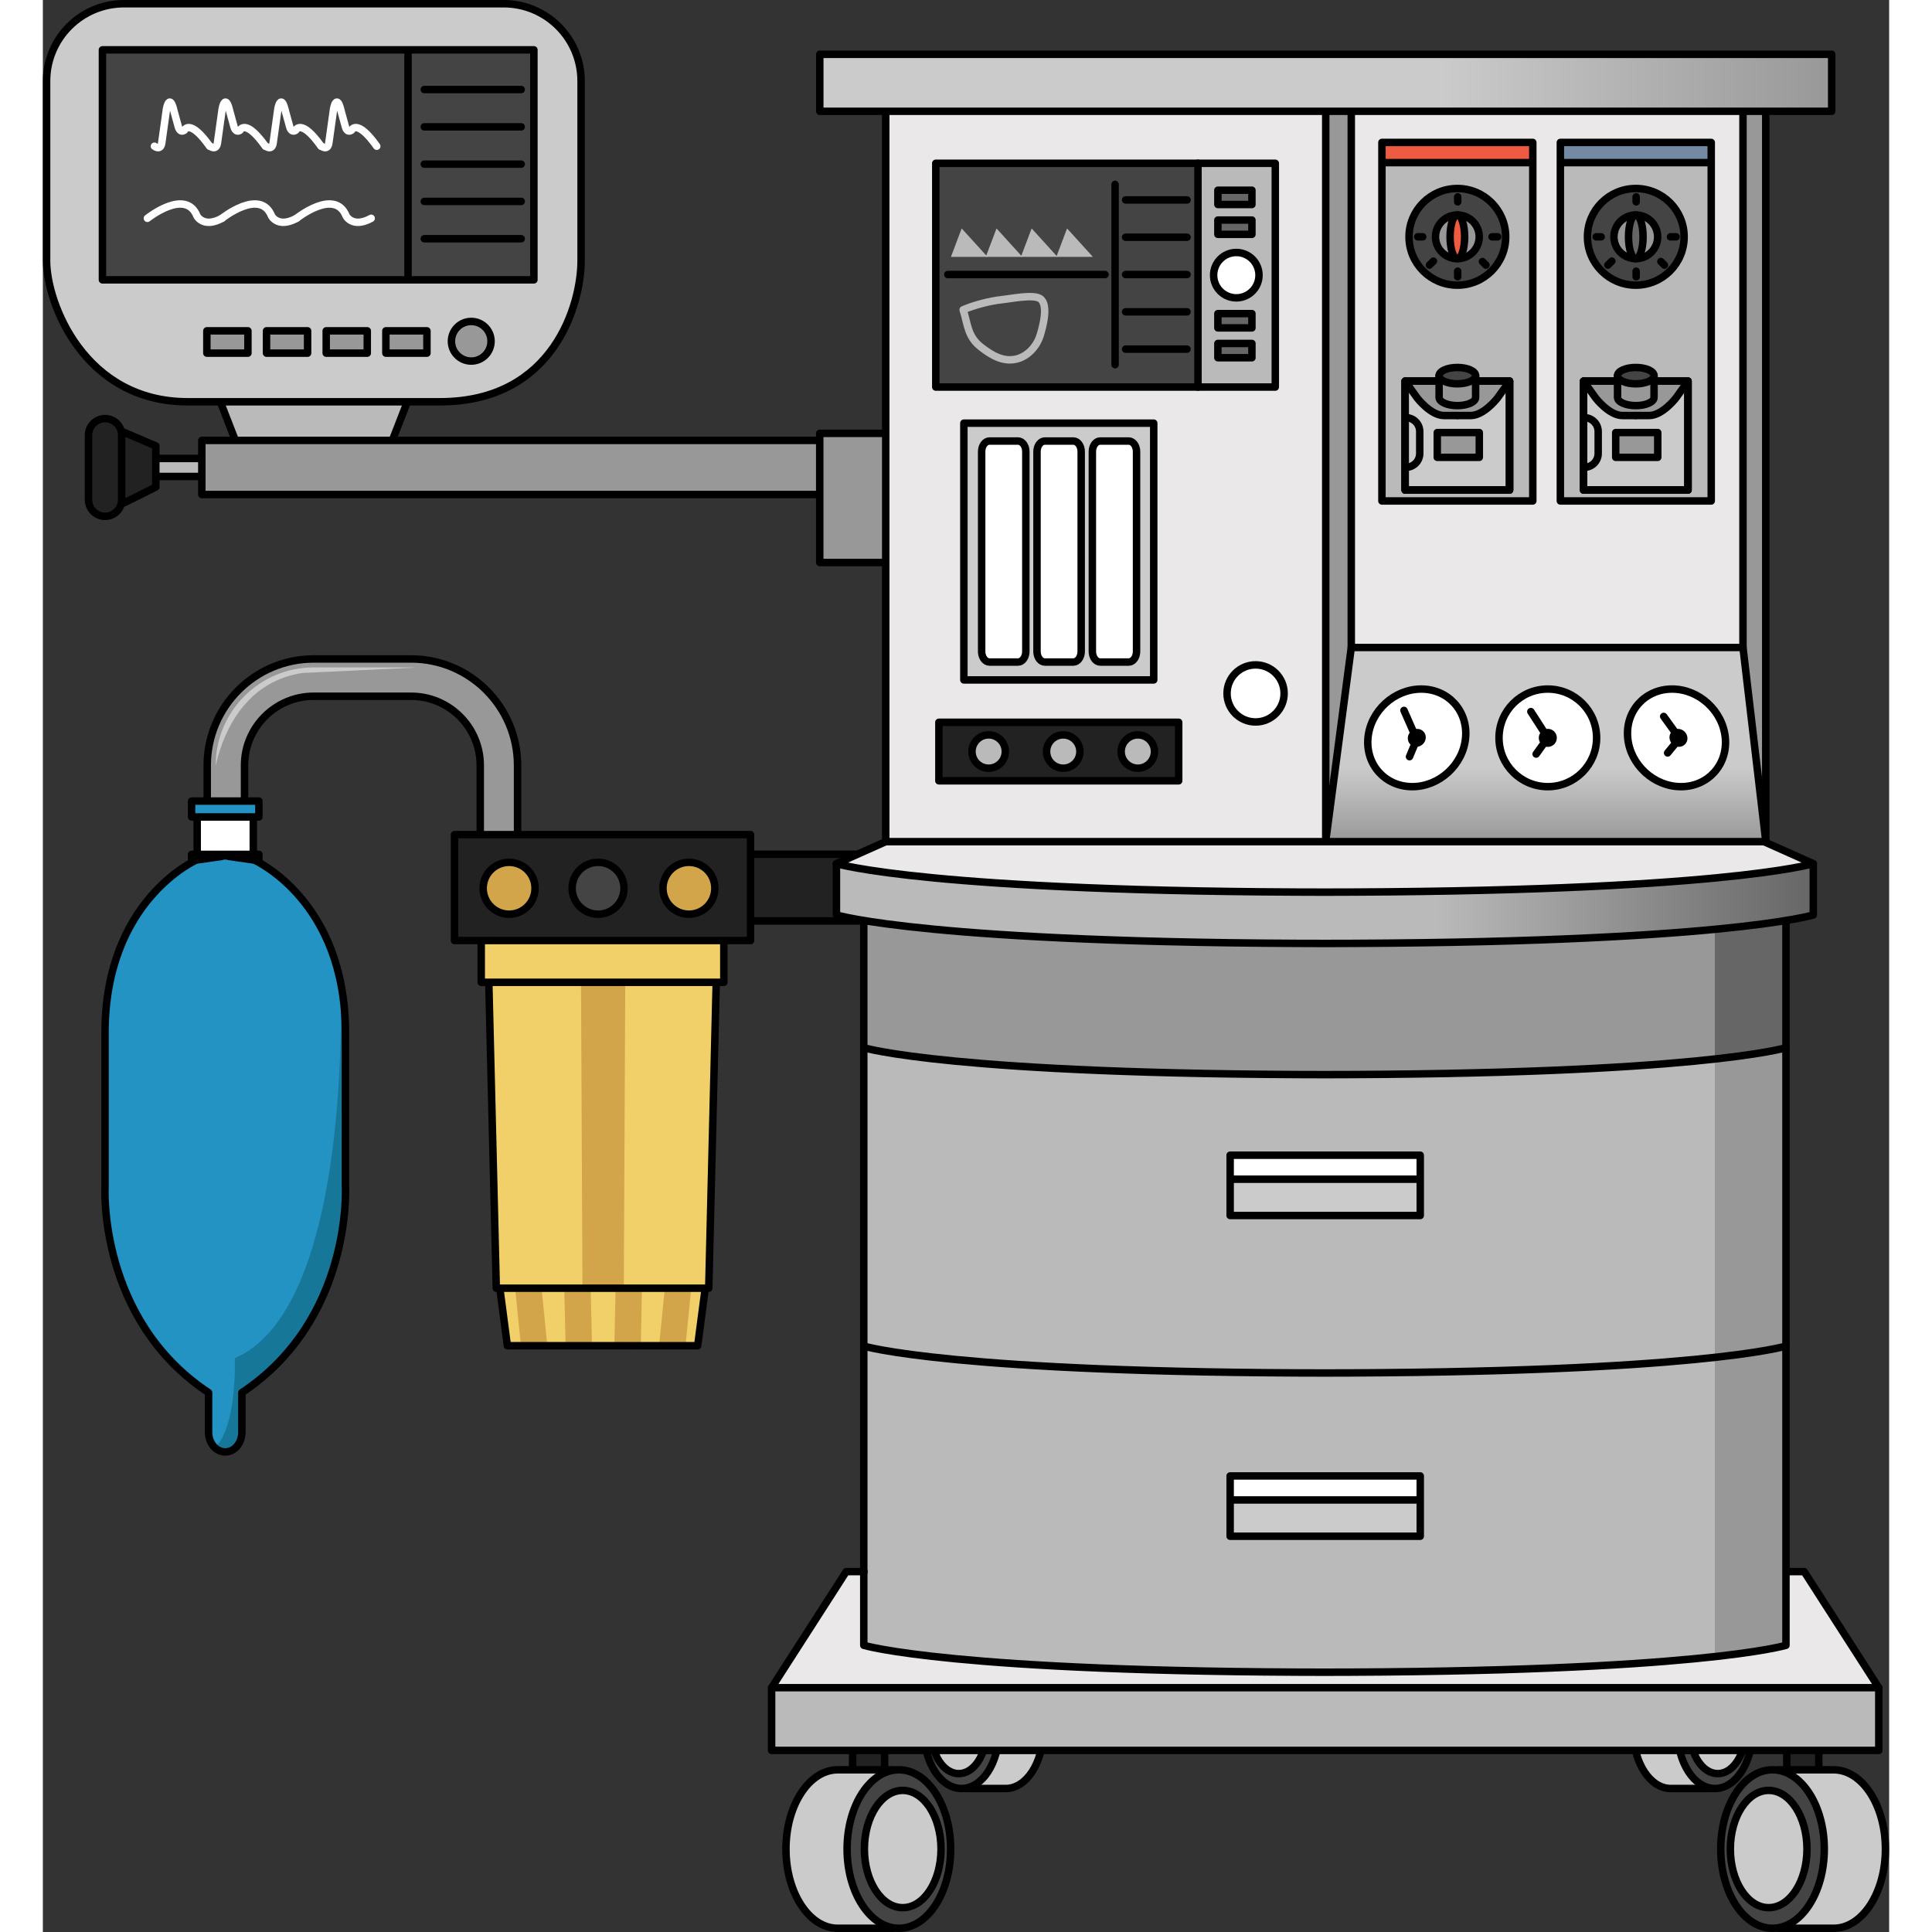 <?xml version="1.0" encoding="utf-8"?>
<!-- Created by: Science Figures, www.sciencefigures.org, Generator: Science Figures Editor -->
<!DOCTYPE svg PUBLIC "-//W3C//DTD SVG 1.1//EN" "http://www.w3.org/Graphics/SVG/1.1/DTD/svg11.dtd">
<svg version="1.1" id="Layer_3" xmlns="http://www.w3.org/2000/svg" xmlns:xlink="http://www.w3.org/1999/xlink" 
	 width="800px" height="800px" viewBox="0 0 247.521 259.013" enable-background="new 0 0 247.521 259.013"
	 xml:space="preserve">
<rect x="0" y="0" width="247.521" height="259.013" fill="#333333" stroke="none"/>
<g>
	<g>
		
			<rect x="124.544" y="220.224" fill="#222222" stroke="#000000" stroke-linecap="round" stroke-linejoin="round" stroke-miterlimit="10" width="3.096" height="6.449"/>
		<g>
			<path fill="#CBCBCB" d="M123.68,224.43h5.401c2.769,0,5.014,3.435,5.014,7.673c0,4.237-2.245,7.673-5.014,7.673h-5.35
				l-0.052-4.14h0.952c-0.359-1.059-0.564-2.258-0.564-3.533s0.205-2.475,0.564-3.533h-0.952V224.43z"/>
			<path fill="none" stroke="#000000" stroke-linecap="round" stroke-linejoin="round" stroke-miterlimit="10" d="M123.68,224.43
				h5.401c2.769,0,5.014,3.435,5.014,7.673c0,4.237-2.245,7.673-5.014,7.673h-5.35l-0.052-4.14h0.952
				c-0.359-1.059-0.564-2.258-0.564-3.533s0.205-2.475,0.564-3.533h-0.952V224.43z"/>
			<ellipse fill="#444444" cx="123.161" cy="232.103" rx="5.014" ry="7.673"/>
			<ellipse fill="#CBCBCB" cx="122.789" cy="232.103" rx="3.71" ry="5.678"/>
			
				<ellipse fill="none" stroke="#000000" stroke-linecap="round" stroke-linejoin="round" stroke-miterlimit="10" cx="123.161" cy="232.103" rx="5.014" ry="7.673"/>
			
				<ellipse fill="none" stroke="#000000" stroke-linecap="round" stroke-linejoin="round" stroke-miterlimit="10" cx="122.789" cy="232.103" rx="3.71" ry="5.678"/>
		</g>
	</g>
	<g>
		
			<rect x="219.691" y="220.224" fill="#222222" stroke="#000000" stroke-linecap="round" stroke-linejoin="round" stroke-miterlimit="10" width="3.096" height="6.449"/>
		<g>
			<path fill="#CBCBCB" d="M223.651,224.43h-5.401c-2.769,0-5.014,3.435-5.014,7.673c0,4.237,2.245,7.673,5.014,7.673h5.35
				l0.052-4.14h-0.952c0.359-1.059,0.564-2.258,0.564-3.533s-0.205-2.475-0.564-3.533h0.952V224.43z"/>
			<path fill="none" stroke="#000000" stroke-linecap="round" stroke-linejoin="round" stroke-miterlimit="10" d="M223.651,224.43
				h-5.401c-2.769,0-5.014,3.435-5.014,7.673c0,4.237,2.245,7.673,5.014,7.673h5.35l0.052-4.14h-0.952
				c0.359-1.059,0.564-2.258,0.564-3.533s-0.205-2.475-0.564-3.533h0.952V224.43z"/>
			<ellipse fill="#444444" cx="224.17" cy="232.103" rx="5.014" ry="7.673"/>
			<ellipse fill="#CBCBCB" cx="224.542" cy="232.103" rx="3.71" ry="5.678"/>
			
				<ellipse fill="none" stroke="#000000" stroke-linecap="round" stroke-linejoin="round" stroke-miterlimit="10" cx="224.17" cy="232.103" rx="5.014" ry="7.673"/>
			
				<ellipse fill="none" stroke="#000000" stroke-linecap="round" stroke-linejoin="round" stroke-miterlimit="10" cx="224.542" cy="232.103" rx="3.71" ry="5.678"/>
		</g>
	</g>
	<path fill="#BABABA" d="M233.687,220.578c0,0-11.856,3.607-62.977,3.607h2.322c-51.12,0-62.977-3.607-62.977-3.607v-39.951
		c0,0,23.521,3.667,62.152,3.5c0,0,51.979-0.556,61.807-3.659l-0.315,17.505"/>
	<path fill="#989898" d="M224.153,222.093c7.166-0.796,9.533-1.515,9.533-1.515l0.013-22.605l0.315-17.505
		c-1.916,0.605-5.438,1.113-9.861,1.539V222.093z"/>
	<path fill="#BABABA" d="M233.687,180.231c0,0-11.856,3.607-62.977,3.607h2.322c-51.12,0-62.977-3.607-62.977-3.607v-39.383
		c0,0,23.521,3.099,62.152,2.932c0,0,51.979,0.104,61.807-3l-0.315,16.846"/>
	<path fill="#989898" d="M233.687,140.463c0,0-11.856,3.607-62.977,3.607h2.322c-51.12,0-62.977-3.607-62.977-3.607v-16.955
		c0,0,23.521,3.099,62.152,2.932c0,0,51.979,0.104,61.807-3l-0.315,16.846"/>
	<path fill="#989898" d="M224.153,181.747c7.166-0.797,9.533-1.516,9.533-1.516l0.013-22.605l0.315-16.846
		c-1.916,0.605-5.438,1.088-9.861,1.474V181.747z"/>
	<path fill="#666666" d="M224.153,141.978c7.166-0.796,9.533-1.515,9.533-1.515l0.013-0.178l0.315-16.846
		c-1.916,0.605-5.438,1.088-9.861,1.474V141.978z"/>
	<polygon fill="#BABABA" stroke="#000000" stroke-linecap="round" stroke-linejoin="round" stroke-miterlimit="10" points="
		46.597,59.696 26.061,59.696 23.061,51.986 49.597,51.986 	"/>
	<g>
		
			<rect x="14.366" y="61.46" fill="#BABABA" stroke="#000000" stroke-linecap="round" stroke-linejoin="round" stroke-miterlimit="10" width="8.386" height="2.421"/>
		<path fill="#222222" stroke="#000000" stroke-linecap="round" stroke-linejoin="round" stroke-miterlimit="10" d="M9.708,57.456
			l5.437,2.33v5.502c0,0-5.437,2.782-5.437,2.588C9.708,67.683,9.708,57.456,9.708,57.456z"/>
		<path fill="#222222" stroke="#000000" stroke-linecap="round" stroke-linejoin="round" stroke-miterlimit="10" d="M10.563,67
			c0,1.228-0.994,2.222-2.221,2.222l0,0c-1.228,0-2.222-0.994-2.222-2.222v-8.658c0-1.228,0.994-2.222,2.222-2.222l0,0
			c1.227,0,2.221,0.994,2.221,2.222V67z"/>
	</g>
	
		<rect x="21.312" y="59.044" fill="#989898" stroke="#000000" stroke-linecap="round" stroke-linejoin="round" stroke-miterlimit="10" width="84.946" height="7.254"/>
	
		<rect x="104.151" y="58.1" fill="#989898" stroke="#000000" stroke-linecap="round" stroke-linejoin="round" stroke-miterlimit="10" width="10.296" height="17.315"/>
	<path fill="#989898" d="M63.639,122.425h-5v-19.815c0-5.109-4.157-9.267-9.267-9.267h-13.07c-5.109,0-9.267,4.157-9.267,9.267
		v5.835h-5v-5.835c0-7.866,6.4-14.267,14.267-14.267h13.07c7.866,0,14.267,6.4,14.267,14.267V122.425z"/>
	<g>
		<path fill="none" stroke="#000000" stroke-linecap="round" stroke-linejoin="round" stroke-miterlimit="10" d="M63.639,122.425h-5
			v-19.815c0-5.109-4.157-9.267-9.267-9.267h-13.07c-5.109,0-9.267,4.157-9.267,9.267v5.835h-5v-5.835
			c0-7.866,6.4-14.267,14.267-14.267h13.07c7.866,0,14.267,6.4,14.267,14.267V122.425z"/>
	</g>
	<polygon fill="#F2D069" points="62.274,180.413 87.788,180.413 88.752,172.83 61.311,172.83 	"/>
	<polygon fill="#D2A54A" points="67.619,180.281 64.077,180.281 63.291,172.433 66.833,172.433 	"/>
	<polygon fill="#D2A54A" points="73.619,180.281 70.077,180.281 69.896,172.433 73.438,172.433 	"/>
	<polygon fill="#D2A54A" points="82.625,180.281 86.167,180.281 86.953,172.433 83.411,172.433 	"/>
	<polygon fill="#D2A54A" points="76.625,180.281 80.167,180.281 80.323,172.433 76.781,172.433 	"/>
	<polygon fill="#F2D069" points="60.791,172.704 89.271,172.704 90.271,130.548 59.791,130.548 	"/>
	<polygon fill="#D2A54A" points="72.341,172.704 77.886,172.704 78.08,131.848 72.146,131.848 	"/>
	<rect x="58.771" y="124.252" fill="#F2D069" width="32.521" height="7.44"/>
	<polyline fill="none" stroke="#000000" stroke-linecap="round" stroke-linejoin="round" stroke-miterlimit="10" points="
		59.791,131.846 60.791,172.704 89.271,172.704 90.271,131.846 	"/>
	<polyline fill="none" stroke="#000000" stroke-linecap="round" stroke-linejoin="round" stroke-miterlimit="10" points="
		61.311,173.063 62.274,180.413 87.788,180.413 88.752,173.063 	"/>
	
		<rect x="58.771" y="124.252" fill="none" stroke="#000000" stroke-linecap="round" stroke-linejoin="round" stroke-miterlimit="10" width="32.521" height="7.44"/>
	
		<rect x="91.951" y="114.521" fill="#222222" stroke="#000000" stroke-linecap="round" stroke-linejoin="round" stroke-miterlimit="10" width="20.5" height="8.945"/>
	<g>
		
			<rect x="108.561" y="231.445" fill="#222222" stroke="#000000" stroke-linecap="round" stroke-linejoin="round" stroke-miterlimit="10" width="4.286" height="8.928"/>
		<g>
			<path fill="#CBCBCB" d="M114.043,237.268h-7.478c-3.833,0-6.94,4.756-6.94,10.622c0,5.867,3.107,10.623,6.94,10.623h7.405
				l0.072-5.731h-1.318c0.497-1.465,0.782-3.125,0.782-4.892c0-1.766-0.285-3.426-0.782-4.891h1.318V237.268z"/>
			<path fill="none" stroke="#000000" stroke-linecap="round" stroke-linejoin="round" stroke-miterlimit="10" d="M114.043,237.268
				h-7.478c-3.833,0-6.94,4.756-6.94,10.622c0,5.867,3.107,10.623,6.94,10.623h7.405l0.072-5.731h-1.318
				c0.497-1.465,0.782-3.125,0.782-4.892c0-1.766-0.285-3.426-0.782-4.891h1.318V237.268z"/>
			<ellipse fill="#444444" cx="114.76" cy="247.89" rx="6.941" ry="10.623"/>
			<ellipse fill="#CBCBCB" cx="115.276" cy="247.89" rx="5.137" ry="7.861"/>
			
				<ellipse fill="none" stroke="#000000" stroke-linecap="round" stroke-linejoin="round" stroke-miterlimit="10" cx="114.76" cy="247.89" rx="6.941" ry="10.623"/>
			
				<ellipse fill="none" stroke="#000000" stroke-linecap="round" stroke-linejoin="round" stroke-miterlimit="10" cx="115.276" cy="247.89" rx="5.137" ry="7.861"/>
		</g>
	</g>
	<g>
		
			<rect x="233.8" y="231.445" fill="#222222" stroke="#000000" stroke-linecap="round" stroke-linejoin="round" stroke-miterlimit="10" width="4.286" height="8.928"/>
		<g>
			<path fill="#CBCBCB" d="M232.604,237.268h7.478c3.833,0,6.94,4.756,6.94,10.622c0,5.867-3.107,10.623-6.94,10.623h-7.405
				l-0.072-5.731h1.318c-0.497-1.465-0.782-3.125-0.782-4.892c0-1.766,0.285-3.426,0.782-4.891h-1.318V237.268z"/>
			<path fill="none" stroke="#000000" stroke-linecap="round" stroke-linejoin="round" stroke-miterlimit="10" d="M232.604,237.268
				h7.478c3.833,0,6.94,4.756,6.94,10.622c0,5.867-3.107,10.623-6.94,10.623h-7.405l-0.072-5.731h1.318
				c-0.497-1.465-0.782-3.125-0.782-4.892c0-1.766,0.285-3.426,0.782-4.891h-1.318V237.268z"/>
			<ellipse fill="#444444" cx="231.886" cy="247.89" rx="6.941" ry="10.623"/>
			<ellipse fill="#CBCBCB" cx="231.37" cy="247.89" rx="5.137" ry="7.861"/>
			
				<ellipse fill="none" stroke="#000000" stroke-linecap="round" stroke-linejoin="round" stroke-miterlimit="10" cx="231.886" cy="247.89" rx="6.941" ry="10.623"/>
			
				<ellipse fill="none" stroke="#000000" stroke-linecap="round" stroke-linejoin="round" stroke-miterlimit="10" cx="231.37" cy="247.89" rx="5.137" ry="7.861"/>
		</g>
	</g>
	<polyline fill="#BABABA" points="97.701,226.26 97.701,234.667 246.132,234.667 246.132,226.26 	"/>
	<path fill="#EAE8E8" d="M236.132,210.699h-1.931h-0.509l-0.006,9.879c0,0-11.683,3.552-61.815,3.606
		c0.387,0,0.77,0.001,1.161,0.001h-2.322c0.392,0,0.774-0.001,1.161-0.001c-50.133-0.055-61.815-3.606-61.815-3.606v-9.879h-2.354
		l-10,15.561h148.431L236.132,210.699z"/>
	<rect x="159.173" y="154.872" fill="#CBCBCB" width="25.486" height="8.086"/>
	<rect x="159.173" y="154.872" fill="#FFFFFF" width="25.486" height="3.273"/>
	<rect x="159.173" y="197.664" fill="#CBCBCB" width="25.486" height="8.086"/>
	<rect x="159.173" y="197.664" fill="#FFFFFF" width="25.486" height="3.273"/>
	<linearGradient id="SVGID_1_" gradientUnits="userSpaceOnUse" x1="106.392" y1="121.136" x2="237.351" y2="121.136">
		<stop  offset="0.613" style="stop-color:#BABABA"/>
		<stop  offset="1" style="stop-color:#666666"/>
	</linearGradient>
	<path fill="url(#SVGID_1_)" stroke="#000000" stroke-linecap="round" stroke-linejoin="round" stroke-miterlimit="10" d="
		M237.351,115.786v6.879c0,0-12.56,3.82-66.709,3.82h2.459c-54.149,0-66.709-3.82-66.709-3.82v-6.879"/>
	<path fill="#EAE8E8" d="M230.744,112.836l6.606,2.95c0,0-12.56,3.82-66.709,3.82h2.459c-54.149,0-66.709-3.82-66.709-3.82
		l6.606-2.95"/>
	<g>
		<rect x="112.998" y="13.533" fill="#EAE8E8" width="117.981" height="99.303"/>
		
			<linearGradient id="SVGID_2_" gradientUnits="userSpaceOnUse" x1="203.945" y1="101.974" x2="230.066" y2="101.974" gradientTransform="matrix(0 1 -1 0 303.505 -117.135)">
			<stop  offset="0.613" style="stop-color:#CBCBCB"/>
			<stop  offset="1" style="stop-color:#989898"/>
		</linearGradient>
		<polygon fill="url(#SVGID_2_)" points="172.082,112.932 175.664,86.81 227.744,86.81 230.979,112.932 		"/>
		<polygon fill="#989898" points="227.915,87.154 230.935,108.899 230.935,15.28 227.915,15.28 		"/>
		<polyline fill="none" stroke="#000000" stroke-linecap="round" stroke-linejoin="round" stroke-miterlimit="10" points="
			230.979,112.747 227.927,86.807 227.927,15.132 		"/>
		<polygon fill="#989898" points="175.424,87.154 172.404,108.899 172.404,15.28 175.424,15.28 		"/>
		
			<rect x="112.998" y="13.533" fill="none" stroke="#000000" stroke-linecap="round" stroke-linejoin="round" stroke-miterlimit="10" width="117.981" height="99.303"/>
		
			<line fill="none" stroke="#000000" stroke-linecap="round" stroke-linejoin="round" stroke-miterlimit="10" x1="171.988" y1="14.997" x2="171.988" y2="112.747"/>
		<polyline fill="none" stroke="#000000" stroke-linecap="round" stroke-linejoin="round" stroke-miterlimit="10" points="
			171.988,112.747 175.412,86.807 175.412,15.132 		"/>
		
			<line fill="none" stroke="#000000" stroke-linecap="round" stroke-linejoin="round" stroke-miterlimit="10" x1="175.412" y1="86.807" x2="227.927" y2="86.807"/>
		<g>
			<g>
				<rect x="179.74" y="19.095" fill="#BABABA" width="20.227" height="48.067"/>
				<polyline fill="#CBCBCB" stroke="#000000" stroke-linecap="round" stroke-linejoin="round" stroke-miterlimit="10" points="
					192.19,51.098 196.636,51.098 196.636,65.699 182.633,65.699 182.633,56.376 182.633,51.098 186.196,51.098 187.13,51.098 				
					"/>
				<path fill="#989898" d="M196.636,51.098l-1.631,2.271c0,0-1.802,2.338-3.57,2.338h-1.769h-0.063h-1.769
					c-1.769,0-3.57-2.338-3.57-2.338l-1.631-2.271h14.039"/>
				<rect x="179.521" y="19.095" fill="#EF5B40" width="20.227" height="2.809"/>
				
					<rect x="179.521" y="19.095" fill="none" stroke="#000000" stroke-linecap="round" stroke-linejoin="round" stroke-miterlimit="10" width="20.227" height="48.067"/>
				
					<line fill="none" stroke="#000000" stroke-linecap="round" stroke-linejoin="round" stroke-miterlimit="10" x1="179.919" y1="21.803" x2="199.351" y2="21.803"/>
				
					<circle fill="#444444" stroke="#000000" stroke-linecap="round" stroke-linejoin="round" stroke-miterlimit="10" cx="189.635" cy="31.751" r="6.481"/>
				
					<circle fill="#989898" stroke="#000000" stroke-linecap="round" stroke-linejoin="round" stroke-miterlimit="10" cx="189.635" cy="31.751" r="2.93"/>
				
					<ellipse fill="#EF5B40" stroke="#000000" stroke-linecap="round" stroke-linejoin="round" stroke-miterlimit="10" cx="189.635" cy="31.751" rx="0.976" ry="2.93"/>
				<path fill="none" stroke="#000000" stroke-linecap="round" stroke-linejoin="round" stroke-miterlimit="10" d="M182.633,51.098
					l1.631,2.271c0,0,1.802,2.338,3.57,2.338h1.769"/>
				<path fill="none" stroke="#000000" stroke-linecap="round" stroke-linejoin="round" stroke-miterlimit="10" d="M196.636,51.098
					l-1.631,2.271c0,0-1.802,2.338-3.57,2.338h-1.769"/>
				<path fill="none" stroke="#000000" stroke-linecap="round" stroke-linejoin="round" stroke-miterlimit="10" d="M182.733,55.993
					L182.733,55.993c1.027,0,1.859,0.832,1.859,1.858v2.941c0,1.025-0.832,1.857-1.859,1.857l0,0"/>
				
					<rect x="186.941" y="57.991" fill="#989898" stroke="#000000" stroke-linecap="round" stroke-linejoin="round" stroke-miterlimit="10" width="5.636" height="3.323"/>
				
					<line fill="none" stroke="#000000" stroke-linecap="round" stroke-linejoin="round" stroke-miterlimit="10" x1="184.323" y1="31.75" x2="184.992" y2="31.75"/>
				
					<line fill="none" stroke="#000000" stroke-linecap="round" stroke-linejoin="round" stroke-miterlimit="10" x1="194.285" y1="31.75" x2="195.039" y2="31.75"/>
				
					<line fill="none" stroke="#000000" stroke-linecap="round" stroke-linejoin="round" stroke-miterlimit="10" x1="189.681" y1="26.392" x2="189.681" y2="27.062"/>
				
					<line fill="none" stroke="#000000" stroke-linecap="round" stroke-linejoin="round" stroke-miterlimit="10" x1="189.681" y1="36.354" x2="189.681" y2="37.108"/>
				
					<line fill="none" stroke="#000000" stroke-linecap="round" stroke-linejoin="round" stroke-miterlimit="10" x1="186.425" y1="35.006" x2="185.892" y2="35.539"/>
				
					<line fill="none" stroke="#000000" stroke-linecap="round" stroke-linejoin="round" stroke-miterlimit="10" x1="193.471" y1="35.54" x2="192.997" y2="35.065"/>
				<g>
					<path fill="#989898" stroke="#000000" stroke-linecap="round" stroke-linejoin="round" stroke-miterlimit="10" d="
						M187.187,50.36v2.923c0,0.605,1.096,1.096,2.447,1.096c1.353,0,2.448-0.49,2.448-1.096v-2.116V50.36"/>
					
						<ellipse fill="#444444" stroke="#000000" stroke-linecap="round" stroke-linejoin="round" stroke-miterlimit="10" cx="189.634" cy="50.36" rx="2.448" ry="1.096"/>
				</g>
				<polyline fill="none" stroke="#000000" stroke-linecap="round" stroke-linejoin="round" stroke-miterlimit="10" points="
					192.19,51.098 196.636,51.098 196.636,65.699 182.633,65.699 182.633,56.376 182.633,51.098 186.196,51.098 187.13,51.098 				
					"/>
				<polyline fill="none" stroke="#000000" stroke-linecap="round" stroke-linejoin="round" stroke-miterlimit="10" points="
					192.19,51.098 196.636,51.098 196.636,65.699 182.633,65.699 182.633,56.376 182.633,51.098 186.196,51.098 187.13,51.098 				
					"/>
			</g>
			<g>
				<rect x="203.662" y="19.095" fill="#BABABA" width="20.227" height="48.067"/>
				<polyline fill="#CBCBCB" stroke="#000000" stroke-linecap="round" stroke-linejoin="round" stroke-miterlimit="10" points="
					216.112,51.098 220.558,51.098 220.558,65.699 206.555,65.699 206.555,56.376 206.555,51.098 210.118,51.098 211.052,51.098 
									"/>
				<path fill="#989898" d="M220.558,51.098l-1.631,2.271c0,0-1.802,2.338-3.57,2.338h-1.769h-0.063h-1.769
					c-1.769,0-3.57-2.338-3.57-2.338l-1.631-2.271h14.039"/>
				<rect x="203.443" y="19.095" fill="#7389A4" width="20.227" height="2.809"/>
				
					<rect x="203.443" y="19.095" fill="none" stroke="#000000" stroke-linecap="round" stroke-linejoin="round" stroke-miterlimit="10" width="20.227" height="48.067"/>
				
					<line fill="none" stroke="#000000" stroke-linecap="round" stroke-linejoin="round" stroke-miterlimit="10" x1="203.841" y1="21.803" x2="223.272" y2="21.803"/>
				
					<circle fill="#444444" stroke="#000000" stroke-linecap="round" stroke-linejoin="round" stroke-miterlimit="10" cx="213.557" cy="31.751" r="6.481"/>
				
					<circle fill="#989898" stroke="#000000" stroke-linecap="round" stroke-linejoin="round" stroke-miterlimit="10" cx="213.557" cy="31.751" r="2.93"/>
				
					<ellipse fill="#666666" stroke="#000000" stroke-linecap="round" stroke-linejoin="round" stroke-miterlimit="10" cx="213.557" cy="31.751" rx="0.976" ry="2.93"/>
				<path fill="none" stroke="#000000" stroke-linecap="round" stroke-linejoin="round" stroke-miterlimit="10" d="M206.555,51.098
					l1.631,2.271c0,0,1.802,2.338,3.57,2.338h1.769"/>
				<path fill="none" stroke="#000000" stroke-linecap="round" stroke-linejoin="round" stroke-miterlimit="10" d="M220.558,51.098
					l-1.631,2.271c0,0-1.802,2.338-3.57,2.338h-1.769"/>
				<path fill="none" stroke="#000000" stroke-linecap="round" stroke-linejoin="round" stroke-miterlimit="10" d="M206.655,55.993
					L206.655,55.993c1.027,0,1.859,0.832,1.859,1.858v2.941c0,1.025-0.832,1.857-1.859,1.857l0,0"/>
				
					<rect x="210.863" y="57.991" fill="#989898" stroke="#000000" stroke-linecap="round" stroke-linejoin="round" stroke-miterlimit="10" width="5.636" height="3.323"/>
				
					<line fill="none" stroke="#000000" stroke-linecap="round" stroke-linejoin="round" stroke-miterlimit="10" x1="208.245" y1="31.75" x2="208.914" y2="31.75"/>
				
					<line fill="none" stroke="#000000" stroke-linecap="round" stroke-linejoin="round" stroke-miterlimit="10" x1="218.207" y1="31.75" x2="218.961" y2="31.75"/>
				
					<line fill="none" stroke="#000000" stroke-linecap="round" stroke-linejoin="round" stroke-miterlimit="10" x1="213.603" y1="26.392" x2="213.603" y2="27.062"/>
				
					<line fill="none" stroke="#000000" stroke-linecap="round" stroke-linejoin="round" stroke-miterlimit="10" x1="213.603" y1="36.354" x2="213.603" y2="37.108"/>
				
					<line fill="none" stroke="#000000" stroke-linecap="round" stroke-linejoin="round" stroke-miterlimit="10" x1="210.347" y1="35.006" x2="209.813" y2="35.539"/>
				
					<line fill="none" stroke="#000000" stroke-linecap="round" stroke-linejoin="round" stroke-miterlimit="10" x1="217.393" y1="35.54" x2="216.919" y2="35.065"/>
				<g>
					<path fill="#989898" stroke="#000000" stroke-linecap="round" stroke-linejoin="round" stroke-miterlimit="10" d="
						M211.108,50.36v2.923c0,0.605,1.096,1.096,2.447,1.096c1.353,0,2.448-0.49,2.448-1.096v-2.116V50.36"/>
					
						<ellipse fill="#444444" stroke="#000000" stroke-linecap="round" stroke-linejoin="round" stroke-miterlimit="10" cx="213.556" cy="50.36" rx="2.448" ry="1.096"/>
				</g>
				<polyline fill="none" stroke="#000000" stroke-linecap="round" stroke-linejoin="round" stroke-miterlimit="10" points="
					216.112,51.098 220.558,51.098 220.558,65.699 206.555,65.699 206.555,56.376 206.555,51.098 210.118,51.098 211.052,51.098 
									"/>
				<polyline fill="none" stroke="#000000" stroke-linecap="round" stroke-linejoin="round" stroke-miterlimit="10" points="
					216.112,51.098 220.558,51.098 220.558,65.699 206.555,65.699 206.555,56.376 206.555,51.098 210.118,51.098 211.052,51.098 
									"/>
			</g>
		</g>
		
			<circle fill="#FFFFFF" stroke="#000000" stroke-linecap="round" stroke-linejoin="round" stroke-miterlimit="10" cx="201.76" cy="98.921" r="6.543"/>
		
			<circle stroke="#000000" stroke-linecap="round" stroke-linejoin="round" stroke-miterlimit="10" cx="201.76" cy="98.921" r="0.711"/>
		<path fill="#FFFFFF" stroke="#000000" stroke-linecap="round" stroke-linejoin="round" stroke-miterlimit="10" d="M190.737,98.921
			c-0.331,3.613-3.529,6.543-7.143,6.543s-6.274-2.93-5.943-6.543s3.528-6.543,7.142-6.543S191.068,95.308,190.737,98.921z"/>
		<path stroke="#000000" stroke-linecap="round" stroke-linejoin="round" stroke-miterlimit="10" d="M184.896,98.921
			c-0.035,0.388-0.379,0.703-0.767,0.703s-0.673-0.315-0.639-0.703c0.036-0.388,0.38-0.703,0.768-0.703
			S184.932,98.533,184.896,98.921z"/>
		<path fill="#FFFFFF" stroke="#000000" stroke-linecap="round" stroke-linejoin="round" stroke-miterlimit="10" d="M212.472,98.921
			c0.331,3.613,3.529,6.543,7.143,6.543s6.274-2.93,5.943-6.543s-3.528-6.543-7.142-6.543S212.141,95.308,212.472,98.921z"/>
		<path stroke="#000000" stroke-linecap="round" stroke-linejoin="round" stroke-miterlimit="10" d="M218.573,98.921
			c0.035,0.388,0.379,0.703,0.767,0.703s0.673-0.315,0.639-0.703c-0.036-0.388-0.38-0.703-0.768-0.703
			S218.538,98.533,218.573,98.921z"/>
		
			<line stroke="#000000" stroke-linecap="round" stroke-linejoin="round" stroke-miterlimit="10" x1="182.477" y1="95.241" x2="183.855" y2="98.37"/>
		
			<line stroke="#000000" stroke-linecap="round" stroke-linejoin="round" stroke-miterlimit="10" x1="183.988" y1="99.604" x2="183.219" y2="101.445"/>
		<polyline fill="none" stroke="#000000" stroke-linecap="round" stroke-linejoin="round" stroke-miterlimit="10" points="
			199.488,95.4 201.76,98.921 200.196,101.094 		"/>
		<polyline fill="none" stroke="#000000" stroke-linecap="round" stroke-linejoin="round" stroke-miterlimit="10" points="
			217.296,96.047 219.421,98.991 217.823,100.942 		"/>
	</g>
	<linearGradient id="SVGID_3_" gradientUnits="userSpaceOnUse" x1="104.158" y1="11.101" x2="239.819" y2="11.101">
		<stop  offset="0.613" style="stop-color:#CBCBCB"/>
		<stop  offset="1" style="stop-color:#989898"/>
	</linearGradient>
	<rect x="104.158" y="7.281" fill="url(#SVGID_3_)" width="135.661" height="7.639"/>
	
		<rect x="104.158" y="7.281" fill="none" stroke="#000000" stroke-linecap="round" stroke-linejoin="round" stroke-miterlimit="10" width="135.661" height="7.639"/>
	<path fill="none" stroke="#000000" stroke-linecap="round" stroke-linejoin="round" stroke-miterlimit="10" d="M230.744,112.836
		l6.606,2.95c0,0-12.56,3.82-66.709,3.82h2.459c-54.149,0-66.709-3.82-66.709-3.82l6.606-2.95"/>
	<path fill="none" stroke="#000000" stroke-linecap="round" stroke-linejoin="round" stroke-miterlimit="10" d="M233.687,180.463
		c0,0-11.856,3.607-62.977,3.607h2.322c-51.12,0-62.977-3.607-62.977-3.607"/>
	<path fill="none" stroke="#000000" stroke-linecap="round" stroke-linejoin="round" stroke-miterlimit="10" d="M233.687,140.463
		c0,0-11.856,3.607-62.977,3.607h2.322c-51.12,0-62.977-3.607-62.977-3.607"/>
	
		<rect x="159.173" y="197.872" fill="none" stroke="#000000" stroke-linecap="round" stroke-linejoin="round" stroke-miterlimit="10" width="25.486" height="8.086"/>
	
		<line fill="none" stroke="#000000" stroke-linecap="round" stroke-linejoin="round" stroke-miterlimit="10" x1="159.427" y1="201.091" x2="184.613" y2="201.091"/>
	
		<rect x="159.173" y="154.872" fill="none" stroke="#000000" stroke-linecap="round" stroke-linejoin="round" stroke-miterlimit="10" width="25.486" height="8.086"/>
	
		<line fill="none" stroke="#000000" stroke-linecap="round" stroke-linejoin="round" stroke-miterlimit="10" x1="159.427" y1="158.091" x2="184.613" y2="158.091"/>
	<polyline fill="none" stroke="#000000" stroke-linecap="round" stroke-linejoin="round" stroke-miterlimit="10" points="
		110.091,210.699 107.701,210.699 97.701,226.26 246.132,226.26 236.132,210.699 234.201,210.699 	"/>
	<polyline fill="none" stroke="#000000" stroke-linecap="round" stroke-linejoin="round" stroke-miterlimit="10" points="
		97.701,226.26 97.701,234.667 246.132,234.667 246.132,226.26 	"/>
	
		<rect x="120.125" y="96.832" fill="#222222" stroke="#000000" stroke-linecap="round" stroke-linejoin="round" stroke-miterlimit="10" width="32.151" height="7.848"/>
	
		<rect x="123.474" y="56.729" fill="#CBCBCB" stroke="#000000" stroke-linecap="round" stroke-linejoin="round" stroke-miterlimit="10" width="25.454" height="34.424"/>
	
		<circle fill="#FFFFFF" stroke="#000000" stroke-linecap="round" stroke-linejoin="round" stroke-miterlimit="10" cx="162.583" cy="92.963" r="3.826"/>
	
		<circle fill="#BABABA" stroke="#000000" stroke-linecap="round" stroke-linejoin="round" stroke-miterlimit="10" cx="126.797" cy="100.756" r="2.234"/>
	
		<circle fill="#BABABA" stroke="#000000" stroke-linecap="round" stroke-linejoin="round" stroke-miterlimit="10" cx="136.797" cy="100.756" r="2.234"/>
	
		<circle fill="#BABABA" stroke="#000000" stroke-linecap="round" stroke-linejoin="round" stroke-miterlimit="10" cx="146.797" cy="100.756" r="2.234"/>
	<path fill="#FFFFFF" stroke="#000000" stroke-linecap="round" stroke-linejoin="round" stroke-miterlimit="10" d="M131.782,87.339
		c0,0.783-0.471,1.418-1.052,1.418h-3.82c-0.581,0-1.052-0.635-1.052-1.418V60.542c0-0.781,0.471-1.416,1.052-1.416h3.82
		c0.581,0,1.052,0.635,1.052,1.416V87.339z"/>
	<path fill="#FFFFFF" stroke="#000000" stroke-linecap="round" stroke-linejoin="round" stroke-miterlimit="10" d="M139.204,87.339
		c0,0.783-0.472,1.418-1.052,1.418h-3.821c-0.58,0-1.052-0.635-1.052-1.418V60.542c0-0.781,0.472-1.416,1.052-1.416h3.821
		c0.58,0,1.052,0.635,1.052,1.416V87.339z"/>
	<path fill="#FFFFFF" stroke="#000000" stroke-linecap="round" stroke-linejoin="round" stroke-miterlimit="10" d="M146.625,87.339
		c0,0.783-0.471,1.418-1.052,1.418h-3.82c-0.581,0-1.052-0.635-1.052-1.418V60.542c0-0.781,0.471-1.416,1.052-1.416h3.82
		c0.581,0,1.052,0.635,1.052,1.416V87.339z"/>
	<g>
		<g>
			<rect x="119.709" y="21.891" fill="#BABABA" width="45.518" height="30"/>
		</g>
		<g>
			<rect x="119.709" y="21.891" fill="#444444" width="35.151" height="30"/>
		</g>
		<g>
			
				<rect x="119.709" y="21.891" fill="none" stroke="#000000" stroke-linecap="round" stroke-linejoin="round" stroke-miterlimit="10" width="45.518" height="30"/>
		</g>
		
			<circle fill="#FFFFFF" stroke="#000000" stroke-linecap="round" stroke-linejoin="round" stroke-miterlimit="10" cx="160" cy="36.891" r="3.042"/>
		
			<rect x="157.529" y="29.5" fill="#666666" stroke="#000000" stroke-linecap="round" stroke-linejoin="round" stroke-miterlimit="10" width="4.563" height="1.917"/>
		
			<rect x="157.529" y="25.5" fill="#666666" stroke="#000000" stroke-linecap="round" stroke-linejoin="round" stroke-miterlimit="10" width="4.563" height="1.917"/>
		
			<rect x="157.529" y="46.044" fill="#666666" stroke="#000000" stroke-linecap="round" stroke-linejoin="round" stroke-miterlimit="10" width="4.563" height="1.917"/>
		
			<rect x="157.529" y="42.044" fill="#666666" stroke="#000000" stroke-linecap="round" stroke-linejoin="round" stroke-miterlimit="10" width="4.563" height="1.917"/>
		
			<line fill="none" stroke="#000000" stroke-linecap="round" stroke-linejoin="round" stroke-miterlimit="10" x1="154.86" y1="21.891" x2="154.86" y2="51.891"/>
		
			<line fill="#FFFFFF" stroke="#000000" stroke-linecap="round" stroke-linejoin="round" stroke-miterlimit="10" x1="143.747" y1="24.721" x2="143.747" y2="48.889"/>
		
			<line fill="#FFFFFF" stroke="#000000" stroke-linecap="round" stroke-linejoin="round" stroke-miterlimit="10" x1="153.393" y1="36.805" x2="145.156" y2="36.805"/>
		
			<line fill="#FFFFFF" stroke="#000000" stroke-linecap="round" stroke-linejoin="round" stroke-miterlimit="10" x1="142.395" y1="36.806" x2="121.316" y2="36.806"/>
		
			<line fill="#FFFFFF" stroke="#000000" stroke-linecap="round" stroke-linejoin="round" stroke-miterlimit="10" x1="153.393" y1="31.805" x2="145.156" y2="31.805"/>
		
			<line fill="#FFFFFF" stroke="#000000" stroke-linecap="round" stroke-linejoin="round" stroke-miterlimit="10" x1="153.393" y1="26.805" x2="145.156" y2="26.805"/>
		
			<line fill="#FFFFFF" stroke="#000000" stroke-linecap="round" stroke-linejoin="round" stroke-miterlimit="10" x1="153.393" y1="41.805" x2="145.156" y2="41.805"/>
		
			<line fill="#FFFFFF" stroke="#000000" stroke-linecap="round" stroke-linejoin="round" stroke-miterlimit="10" x1="153.393" y1="46.805" x2="145.156" y2="46.805"/>
		<polygon fill="#BABABA" points="121.74,34.438 123.181,30.624 126.645,34.438 		"/>
		<polygon fill="#BABABA" points="126.411,34.438 127.852,30.624 131.314,34.438 		"/>
		<polygon fill="#BABABA" points="131.12,34.438 132.561,30.624 136.024,34.438 		"/>
		<polygon fill="#BABABA" points="135.868,34.438 137.309,30.624 140.772,34.438 		"/>
	</g>
	<path fill="none" stroke="#BABABA" stroke-linecap="round" stroke-linejoin="round" stroke-miterlimit="10" d="M123.38,41.533
		c0.618,1.908,0.558,3.585,2.402,5.007c1.323,1.019,2.855,2.004,4.659,1.617c1.536-0.33,2.776-1.675,3.244-3.148
		c0.337-1.06,1.218-4.195-0.003-4.98c-0.938-0.603-3.945,0.027-5.067,0.141C127.018,40.331,124.831,40.898,123.38,41.533"/>
	<path fill="none" stroke="#000000" stroke-linecap="round" stroke-linejoin="round" stroke-miterlimit="10" d="M110.056,123.613
		v96.965c0,0,11.856,3.607,62.977,3.607h-2.322c51.12,0,62.977-3.607,62.977-3.607v-96.696"/>
	
		<rect x="55.187" y="111.894" fill="#222222" stroke="#000000" stroke-linecap="round" stroke-linejoin="round" stroke-miterlimit="10" width="39.689" height="14.201"/>
	
		<circle fill="#444444" stroke="#000000" stroke-linecap="round" stroke-linejoin="round" stroke-miterlimit="10" cx="74.433" cy="119.085" r="3.477"/>
	
		<circle fill="#D2A54A" stroke="#000000" stroke-linecap="round" stroke-linejoin="round" stroke-miterlimit="10" cx="62.508" cy="119.085" r="3.477"/>
	
		<circle fill="#D2A54A" stroke="#000000" stroke-linecap="round" stroke-linejoin="round" stroke-miterlimit="10" cx="86.613" cy="119.085" r="3.477"/>
	<path fill="#CBCBCB" d="M23.169,102.671c0.681-3.166,3.219-11.187,11.613-12.448l15.145-0.718
		c-0.186-0.008-0.367-0.028-0.555-0.028h-13.07c-7.241,0-13.133,5.892-13.133,13.133V102.671z"/>
	
		<rect x="20.691" y="109.043" fill="#FFFFFF" stroke="#000000" stroke-linecap="round" stroke-linejoin="round" stroke-miterlimit="10" width="7.519" height="6.482"/>
	
		<rect x="19.938" y="107.396" fill="#2393C4" stroke="#000000" stroke-linecap="round" stroke-linejoin="round" stroke-miterlimit="10" width="9.024" height="2.131"/>
	
		<rect x="19.938" y="114.541" fill="#2393C4" stroke="#000000" stroke-linecap="round" stroke-linejoin="round" stroke-miterlimit="10" width="9.024" height="2.131"/>
	<path fill="#CBCBCB" stroke="#000000" stroke-linecap="round" stroke-linejoin="round" stroke-miterlimit="10" d="M72.158,34.952
		c0,5.729-3.583,18.91-18.909,18.91h-33.84C5.594,53.862,0.5,40.682,0.5,34.952V10.873C0.5,5.144,5.144,0.5,10.872,0.5h50.914
		c5.729,0,10.372,4.644,10.372,10.373V34.952z"/>
	<rect x="7.987" y="6.682" fill="#444444" width="57.845" height="30.835"/>
	
		<rect x="7.987" y="6.682" fill="#444444" stroke="#000000" stroke-linecap="round" stroke-linejoin="round" stroke-miterlimit="10" width="57.845" height="30.835"/>
	
		<circle fill="#989898" stroke="#000000" stroke-linecap="round" stroke-linejoin="round" stroke-miterlimit="10" cx="57.43" cy="45.751" r="2.656"/>
	
		<rect x="45.986" y="44.352" fill="#989898" stroke="#000000" stroke-linecap="round" stroke-linejoin="round" stroke-miterlimit="10" width="5.505" height="2.994"/>
	
		<rect x="37.986" y="44.352" fill="#989898" stroke="#000000" stroke-linecap="round" stroke-linejoin="round" stroke-miterlimit="10" width="5.505" height="2.994"/>
	
		<rect x="29.986" y="44.352" fill="#989898" stroke="#000000" stroke-linecap="round" stroke-linejoin="round" stroke-miterlimit="10" width="5.505" height="2.994"/>
	
		<rect x="21.986" y="44.352" fill="#989898" stroke="#000000" stroke-linecap="round" stroke-linejoin="round" stroke-miterlimit="10" width="5.505" height="2.994"/>
	
		<line fill="none" stroke="#000000" stroke-linecap="round" stroke-linejoin="round" stroke-miterlimit="10" x1="48.956" y1="6.83" x2="48.956" y2="37.179"/>
	
		<line fill="none" stroke="#000000" stroke-linecap="round" stroke-linejoin="round" stroke-miterlimit="10" x1="64.131" y1="22.005" x2="51.14" y2="22.005"/>
	
		<line fill="none" stroke="#000000" stroke-linecap="round" stroke-linejoin="round" stroke-miterlimit="10" x1="64.131" y1="17.005" x2="51.14" y2="17.005"/>
	
		<line fill="none" stroke="#000000" stroke-linecap="round" stroke-linejoin="round" stroke-miterlimit="10" x1="64.131" y1="12.005" x2="51.14" y2="12.005"/>
	
		<line fill="none" stroke="#000000" stroke-linecap="round" stroke-linejoin="round" stroke-miterlimit="10" x1="64.131" y1="27.005" x2="51.14" y2="27.005"/>
	
		<line fill="none" stroke="#000000" stroke-linecap="round" stroke-linejoin="round" stroke-miterlimit="10" x1="64.131" y1="32.005" x2="51.14" y2="32.005"/>
	<path fill="none" stroke="#FFFFFF" stroke-linecap="round" stroke-linejoin="round" stroke-miterlimit="10" d="M14.016,29.267
		c0,0,5.13-4.1,6.645-0.311c0,0,0.87,1.677,3.355,0.311"/>
	<path fill="none" stroke="#FFFFFF" stroke-linecap="round" stroke-linejoin="round" stroke-miterlimit="10" d="M24.016,29.267
		c0,0,5.13-4.1,6.645-0.311c0,0,0.87,1.677,3.355,0.311"/>
	<path fill="none" stroke="#FFFFFF" stroke-linecap="round" stroke-linejoin="round" stroke-miterlimit="10" d="M34.016,29.267
		c0,0,5.13-4.1,6.645-0.311c0,0,0.87,1.677,3.355,0.311"/>
	<path fill="none" stroke="#FFFFFF" stroke-linecap="round" stroke-linejoin="round" stroke-miterlimit="10" d="M14.958,19.605
		c0,0,0.847,0.671,0.987-0.494l0.636-4.553c0,0,0.423-2.222,1.023,0.425l0.563,2.046c0,0,0.212,0.846,0.812,0.423
		c0,0,0.706-1.622,3.382,2.153"/>
	<path fill="none" stroke="#FFFFFF" stroke-linecap="round" stroke-linejoin="round" stroke-miterlimit="10" d="M22.426,19.605
		c0,0,0.847,0.671,0.987-0.494l0.635-4.553c0,0,0.423-2.222,1.024,0.425l0.563,2.046c0,0,0.213,0.846,0.813,0.423
		c0,0,0.706-1.622,3.381,2.153"/>
	<path fill="none" stroke="#FFFFFF" stroke-linecap="round" stroke-linejoin="round" stroke-miterlimit="10" d="M29.894,19.605
		c0,0,0.847,0.671,0.987-0.494l0.635-4.553c0,0,0.423-2.222,1.023,0.425l0.563,2.046c0,0,0.213,0.846,0.813,0.423
		c0,0,0.706-1.622,3.381,2.153"/>
	<path fill="none" stroke="#FFFFFF" stroke-linecap="round" stroke-linejoin="round" stroke-miterlimit="10" d="M37.36,19.605
		c0,0,0.848,0.671,0.987-0.494l0.636-4.553c0,0,0.423-2.222,1.023,0.425l0.563,2.046c0,0,0.213,0.846,0.813,0.423
		c0,0,0.705-1.622,3.381,2.153"/>
	<g>
		<path fill="#2393C4" d="M40.566,159.113v-20.649c0-17.802-12.225-23.157-12.225-23.157l-3.453-0.496v-0.127l-0.438,0.063
			l-0.439-0.063v0.127l-3.451,0.496c0,0-12.225,5.355-12.225,23.157v20.649c0,0-0.961,17.738,13.883,27.59v5.307
			c0,1.459,0.998,2.643,2.232,2.643c1.232,0,2.232-1.184,2.232-2.643v-5.307C41.527,176.852,40.566,159.113,40.566,159.113z"/>
		<path fill="#177799" d="M40.566,159.113v-20.649c0-2.472-0.242-4.695-0.648-6.707c0.184,6.951,0.419,41.781-12.884,49.675
			l-1.301,0.651c0,0,0.347,9.124-2.66,11.992c0.381,0.355,0.854,0.577,1.378,0.577c1.232,0,2.232-1.184,2.232-2.643v-5.307
			C41.527,176.852,40.566,159.113,40.566,159.113z"/>
		<path fill="none" stroke="#000000" stroke-linecap="round" stroke-linejoin="round" stroke-miterlimit="10" d="M40.566,159.113
			v-20.649c0-17.802-12.225-23.157-12.225-23.157l-3.453-0.496v-0.127l-0.438,0.063l-0.439-0.063v0.127l-3.451,0.496
			c0,0-12.225,5.355-12.225,23.157v20.649c0,0-0.961,17.738,13.883,27.59v5.307c0,1.459,0.998,2.643,2.232,2.643
			c1.232,0,2.232-1.184,2.232-2.643v-5.307C41.527,176.852,40.566,159.113,40.566,159.113z"/>
	</g>
</g>
</svg>
